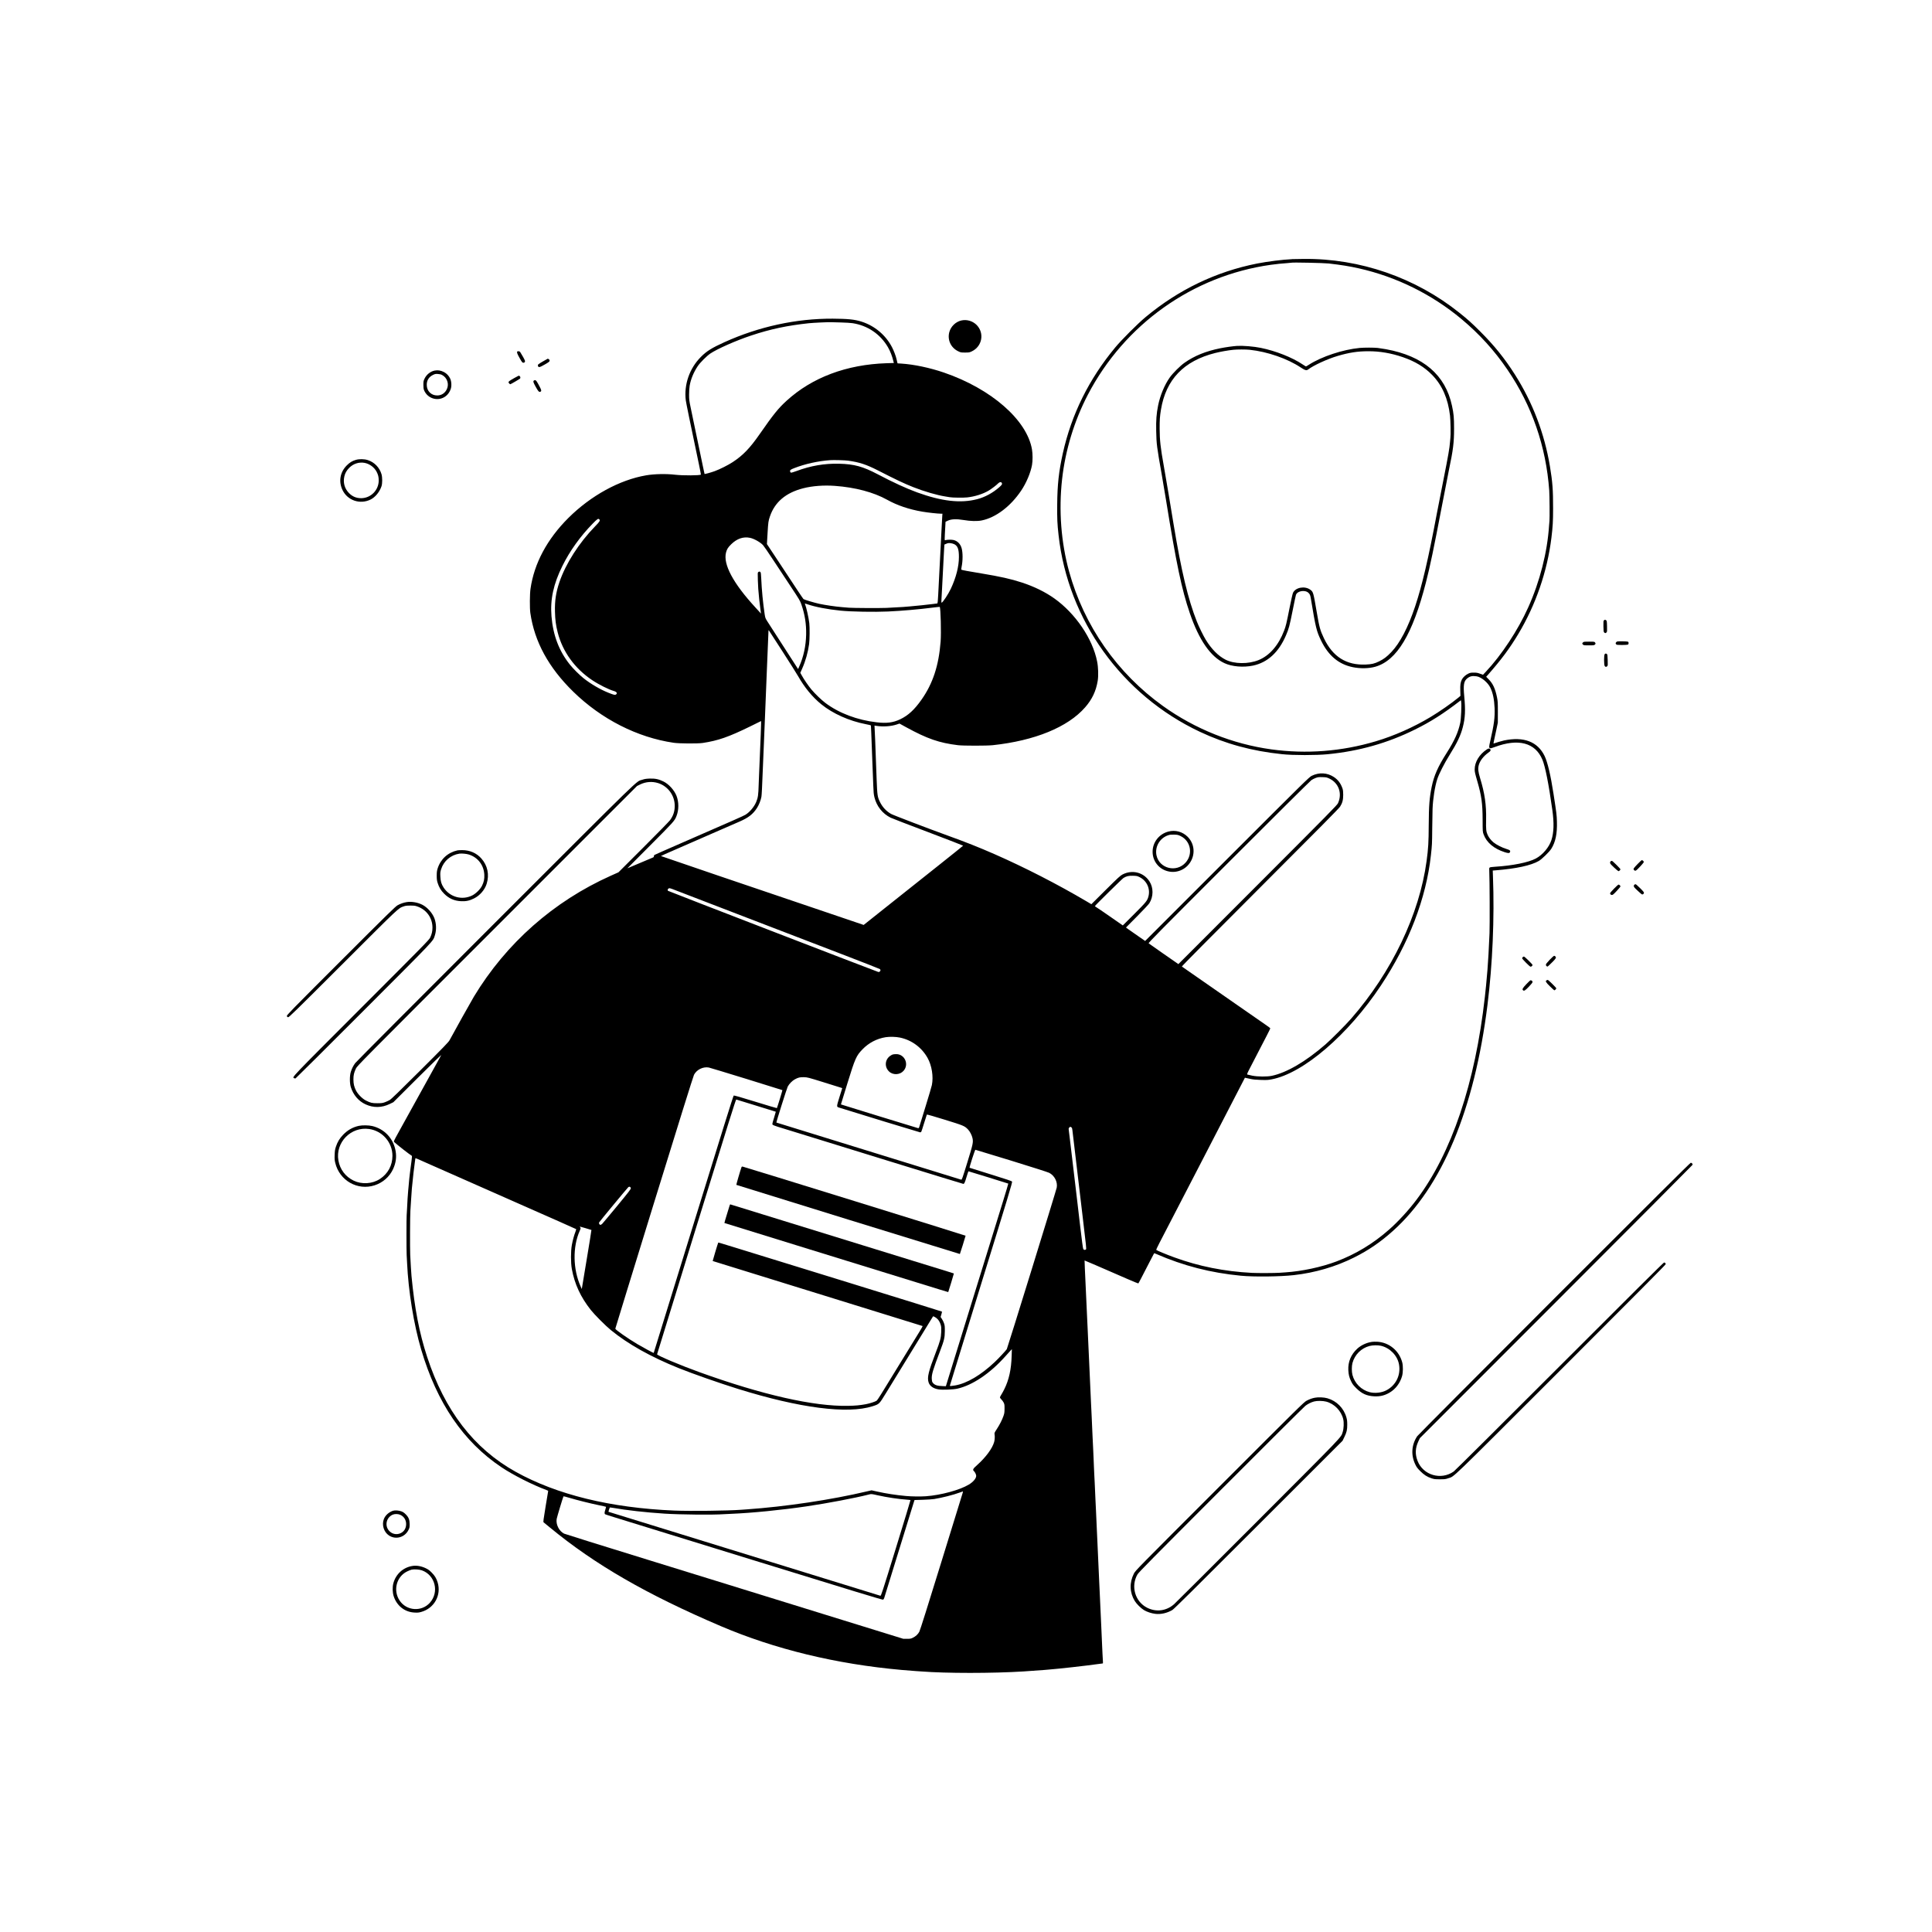 <?xml version="1.0" standalone="no"?>
<!DOCTYPE svg PUBLIC "-//W3C//DTD SVG 20010904//EN"
 "http://www.w3.org/TR/2001/REC-SVG-20010904/DTD/svg10.dtd">
<svg version="1.0" xmlns="http://www.w3.org/2000/svg"
 width="5209pt" height="5209pt" viewBox="0 0 5209 5209"
 preserveAspectRatio="xMidYMid meet">

<g transform="translate(0,5209) scale(0.1,-0.1)"
fill="#000000" stroke="none">
<path d="M34840 45103 c-265 -13 -664 -63 -945 -118 -1108 -219 -2119 -704
-3010 -1446 -207 -172 -643 -608 -814 -814 -712 -856 -1184 -1811 -1416 -2860
-109 -498 -146 -831 -151 -1380 -3 -394 2 -513 37 -825 253 -2286 1708 -4311
3809 -5300 693 -326 1400 -519 2215 -604 297 -32 923 -32 1235 -1 847 83 1608
299 2349 665 427 211 765 426 1216 773 l24 18 7 -46 c13 -90 -3 -453 -25 -560
-53 -255 -156 -486 -366 -815 -237 -373 -341 -608 -404 -913 -61 -300 -77
-507 -80 -1031 -2 -461 -12 -634 -57 -966 -193 -1440 -938 -2998 -2036 -4256
-142 -163 -537 -559 -688 -691 -533 -463 -1044 -763 -1450 -849 -128 -27 -379
-25 -527 4 -62 13 -121 26 -131 30 -16 6 -9 25 70 177 49 94 144 278 212 410
68 132 172 332 230 444 58 113 106 209 106 215 -1 6 -60 52 -133 101 -73 50
-442 307 -822 571 -808 563 -1111 774 -1290 897 -71 49 -134 94 -140 98 -6 6
793 813 2107 2127 1584 1585 2127 2133 2158 2182 63 99 85 182 85 320 0 86 -5
129 -19 170 -47 138 -119 234 -231 309 -179 119 -398 132 -598 34 -69 -34
-154 -117 -2282 -2244 l-2210 -2209 -195 135 c-107 75 -224 156 -259 181 l-63
46 299 301 c164 166 314 325 331 354 113 179 114 420 2 591 -158 243 -462 320
-724 185 -63 -33 -114 -80 -456 -419 l-385 -383 -144 85 c-770 454 -1653 907
-2466 1264 -425 186 -772 324 -1260 500 -527 191 -1468 550 -1530 585 -128 72
-232 183 -299 320 -68 139 -74 175 -91 615 -11 276 -25 650 -30 810 -3 91 -7
210 -10 265 -3 55 -8 161 -11 236 l-6 136 52 -8 c178 -28 392 -14 546 37 l76
25 182 -100 c565 -309 887 -421 1396 -483 141 -17 773 -17 935 0 1133 121
2025 486 2492 1021 187 214 292 435 338 710 23 136 17 369 -15 526 -121 614
-586 1297 -1155 1701 -243 173 -546 321 -874 428 -292 96 -583 161 -1096 246
-338 55 -517 89 -533 99 -7 4 -6 28 4 76 35 169 35 386 0 508 -33 114 -114
194 -220 218 -54 12 -187 8 -220 -6 -21 -9 -21 0 1 384 l6 113 66 31 c91 43
230 48 416 17 190 -33 375 -37 495 -12 380 78 777 379 1063 805 139 206 255
483 292 692 20 114 19 297 -1 416 -135 795 -1099 1637 -2375 2074 -381 130
-806 220 -1147 242 l-102 6 -10 36 c-5 20 -14 57 -19 82 -18 79 -71 221 -119
313 -169 329 -468 581 -823 694 -183 59 -374 78 -779 80 -985 4 -1986 -213
-2916 -633 -343 -155 -484 -243 -639 -400 -307 -309 -458 -747 -405 -1171 9
-69 111 -568 356 -1733 30 -145 53 -265 51 -267 -26 -26 -488 -28 -692 -4
-239 29 -565 22 -785 -16 -718 -123 -1491 -547 -2096 -1149 -573 -571 -923
-1225 -1021 -1910 -21 -139 -23 -522 -5 -650 111 -775 492 -1474 1158 -2125
759 -741 1728 -1234 2709 -1377 154 -22 641 -25 780 -5 417 63 698 161 1283
447 l292 144 0 -72 c0 -40 -4 -166 -9 -282 -6 -115 -12 -286 -16 -380 -3 -93
-7 -201 -10 -240 -2 -38 -7 -149 -10 -245 -3 -96 -8 -202 -10 -235 -3 -33 -7
-148 -10 -255 -8 -286 -19 -358 -68 -475 -54 -130 -177 -275 -290 -343 -54
-33 -322 -151 -1752 -774 -379 -165 -696 -305 -702 -310 -7 -6 -13 -21 -13
-34 0 -17 -8 -28 -26 -34 -28 -11 -458 -192 -604 -255 l-85 -36 616 618 c633
635 658 662 707 789 67 168 67 379 1 548 -61 154 -207 315 -352 386 -128 63
-226 83 -371 78 -97 -4 -137 -10 -201 -32 -182 -62 123 234 -3958 -3845 -2056
-2055 -3758 -3763 -3782 -3796 -55 -77 -87 -142 -117 -235 -33 -108 -33 -302
0 -410 66 -211 209 -379 397 -465 213 -99 439 -95 655 11 l95 46 654 652 c395
394 646 637 636 616 -19 -37 -517 -939 -1142 -2065 -136 -246 -143 -260 -126
-276 91 -84 411 -334 472 -369 12 -6 11 -29 -7 -161 -12 -85 -24 -176 -27
-204 -3 -27 -10 -81 -15 -120 -9 -63 -21 -185 -35 -350 -3 -33 -8 -80 -10
-105 -9 -81 -24 -332 -30 -480 -3 -80 -8 -164 -11 -187 -7 -57 -7 -967 0
-1068 3 -44 8 -138 11 -210 34 -762 181 -1667 380 -2340 426 -1443 1139 -2489
2164 -3174 313 -210 838 -476 1214 -615 26 -10 47 -21 47 -24 0 -4 -32 -193
-70 -421 -57 -343 -66 -417 -55 -425 7 -6 85 -70 172 -141 1212 -999 2605
-1803 4598 -2655 1465 -626 3118 -1027 4885 -1185 146 -13 293 -25 375 -30 50
-3 117 -8 150 -10 670 -53 1926 -53 2765 0 222 14 529 36 560 40 19 2 71 7
115 10 263 20 1001 102 1337 150 57 8 109 15 116 15 11 0 12 14 8 63 -3 34 -8
123 -11 197 -3 74 -8 182 -11 240 -2 58 -13 303 -24 545 -11 242 -22 485 -25
540 -2 55 -7 154 -10 220 -3 66 -7 163 -10 215 -3 52 -7 149 -10 215 -3 66 -7
165 -10 220 -14 305 -31 676 -40 885 -3 63 -7 160 -10 215 -6 124 -12 266 -25
555 -6 124 -12 263 -15 310 -2 47 -7 148 -10 225 -3 77 -8 178 -10 225 -3 47
-7 135 -10 195 -3 61 -7 157 -10 215 -2 58 -7 168 -10 245 -3 77 -7 178 -10
225 -8 141 -14 278 -20 415 -3 72 -7 173 -10 225 -2 52 -7 156 -10 230 -3 74
-8 169 -10 210 -3 41 -7 134 -10 205 -15 339 -55 1240 -60 1325 -6 116 -13
262 -20 435 -3 72 -7 173 -10 225 -3 52 -7 147 -10 210 -3 63 -7 160 -10 215
-2 55 -7 154 -10 220 -24 537 -34 753 -46 994 -5 112 -8 205 -7 206 3 2 392
-166 1158 -500 156 -68 287 -122 291 -119 7 4 91 164 314 599 60 116 110 212
112 214 2 3 27 -5 56 -18 734 -320 1468 -509 2282 -587 350 -34 1057 -26 1430
16 567 63 1128 227 1625 476 390 195 707 412 1045 715 1324 1186 2199 3278
2550 6094 137 1094 190 2348 148 3457 l-6 166 79 6 c554 44 954 131 1164 253
80 47 283 244 335 327 115 182 162 408 152 736 -6 185 -9 212 -93 755 -76 495
-159 846 -239 1012 -187 386 -564 530 -1094 418 -55 -11 -224 -61 -278 -82 -7
-3 -5 22 8 79 10 46 38 173 61 283 l42 200 1 285 c0 258 -2 295 -23 398 -47
233 -112 373 -224 485 l-68 69 38 42 c372 423 592 718 827 1110 471 784 782
1688 894 2596 36 299 45 441 45 785 1 504 -15 719 -85 1140 -148 889 -465
1721 -943 2474 -276 435 -559 786 -935 1161 -237 236 -336 326 -564 507 -1184
948 -2683 1466 -4192 1451 -143 -2 -285 -4 -315 -5z m985 -117 c331 -38 562
-75 815 -132 1011 -228 1965 -699 2764 -1366 483 -403 889 -850 1238 -1363
662 -971 1043 -2073 1128 -3261 9 -133 14 -753 6 -819 -2 -16 -7 -75 -11 -129
-46 -713 -247 -1503 -561 -2201 -275 -613 -720 -1288 -1148 -1742 l-72 -76
-80 29 c-65 24 -94 29 -169 29 -77 0 -98 -4 -147 -27 -71 -33 -143 -99 -173
-158 -38 -76 -48 -144 -43 -300 l4 -142 -58 -49 c-174 -144 -507 -377 -748
-521 -458 -275 -981 -507 -1475 -654 -917 -274 -1873 -348 -2820 -218 -1039
143 -2055 549 -2917 1167 -1238 888 -2130 2165 -2533 3627 -217 789 -283 1652
-189 2490 87 781 329 1577 693 2275 991 1902 2828 3208 4931 3505 142 20 335
40 445 46 61 4 112 9 115 11 13 12 872 -6 1005 -21z m-13150 -1590 c121 -3
263 -12 315 -20 405 -63 744 -294 950 -646 65 -112 116 -245 153 -401 l7 -26
-198 -6 c-1077 -35 -2004 -383 -2692 -1010 -226 -206 -359 -371 -728 -902
-264 -380 -451 -574 -728 -755 -124 -81 -344 -192 -484 -243 -99 -36 -268 -83
-274 -76 -1 2 -21 94 -44 204 -23 110 -80 385 -127 610 -47 226 -101 484 -120
575 -19 91 -55 264 -80 385 -43 205 -46 230 -46 368 0 89 7 185 16 240 30 175
108 362 217 525 64 96 239 271 338 339 186 126 694 351 1100 486 518 173 975
270 1555 332 126 13 521 32 605 28 25 -1 144 -4 265 -7z m190 -3726 c301 -41
493 -104 805 -263 488 -250 709 -355 955 -452 288 -114 638 -216 858 -250 56
-9 113 -19 127 -21 65 -13 373 -16 470 -5 208 24 419 91 574 182 79 47 215
150 260 198 35 37 79 42 96 11 17 -31 5 -52 -64 -113 -177 -156 -387 -271
-601 -326 -444 -116 -954 -58 -1620 184 -286 104 -652 272 -1055 485 -404 212
-638 277 -1045 287 -394 10 -771 -55 -1149 -197 -74 -27 -141 -47 -150 -44 -8
3 -18 14 -21 25 -13 42 4 57 108 97 294 115 644 192 972 215 90 7 398 -2 480
-13z m-355 -680 c549 -40 1046 -172 1408 -374 272 -152 591 -260 949 -321 145
-25 417 -55 500 -55 l43 0 -5 -67 c-3 -38 -12 -203 -20 -368 -8 -165 -17 -343
-20 -395 -29 -554 -60 -1161 -70 -1370 -7 -155 -15 -220 -25 -220 -5 0 -58 -7
-117 -15 -139 -18 -450 -51 -623 -65 -74 -6 -155 -13 -180 -15 -55 -5 -217
-14 -450 -25 -167 -8 -916 -4 -1010 5 -25 2 -106 9 -180 15 -185 15 -457 55
-624 91 -128 28 -396 108 -422 126 -6 5 -76 107 -156 228 -79 121 -299 453
-487 738 l-343 518 6 107 c4 59 9 150 12 202 16 276 22 318 62 434 132 390
429 641 897 761 249 64 556 87 855 65z m-6352 -902 c30 -30 13 -60 -111 -187
-436 -448 -794 -1007 -964 -1506 -93 -273 -128 -503 -120 -795 5 -222 24 -367
73 -560 132 -519 460 -974 930 -1288 177 -119 446 -253 585 -293 78 -22 102
-63 56 -94 -28 -18 -55 -11 -202 47 -218 86 -486 243 -675 395 -110 88 -278
256 -363 362 -294 366 -455 790 -498 1306 -37 455 53 871 296 1360 199 402
482 796 815 1137 124 127 150 144 178 116z m4064 -499 c109 -23 273 -115 350
-196 20 -21 142 -198 270 -393 129 -195 346 -523 481 -728 224 -338 251 -383
282 -474 95 -274 136 -529 130 -818 -6 -304 -70 -600 -187 -861 l-30 -68 -237
367 c-318 493 -524 814 -592 919 -53 84 -57 93 -73 198 -45 303 -78 646 -92
963 -5 113 -10 157 -21 167 -18 19 -34 19 -58 1 -17 -12 -18 -26 -12 -217 4
-112 9 -217 11 -234 3 -16 7 -66 10 -110 10 -126 17 -198 41 -384 l22 -175
-31 36 c-17 19 -74 82 -127 139 -593 645 -866 1158 -784 1472 24 91 52 136
139 222 154 152 328 212 508 174z m5506 -171 c94 -47 127 -136 126 -348 0
-253 -75 -547 -216 -850 -70 -150 -222 -380 -252 -380 -5 0 -6 44 -2 98 3 53
10 185 16 292 5 107 12 238 15 290 3 52 9 183 15 290 5 107 12 238 15 290 2
52 8 143 11 202 l7 106 36 15 c61 26 64 27 124 23 33 -3 77 -14 105 -28z
m-3962 -1619 c215 -74 541 -137 899 -173 290 -29 904 -40 1280 -23 367 17 832
57 1188 103 110 14 201 23 204 21 25 -25 42 -695 24 -934 -50 -646 -208 -1130
-514 -1565 -193 -275 -362 -430 -580 -533 -188 -89 -361 -111 -627 -80 -529
61 -1019 246 -1391 526 -104 79 -275 244 -371 358 -86 104 -205 277 -263 384
l-37 67 50 113 c91 205 157 440 187 662 16 123 19 450 5 565 -19 158 -77 413
-115 513 -9 21 -10 21 61 -4z m-671 -1269 c197 -305 387 -607 423 -670 174
-307 387 -565 626 -759 312 -253 751 -449 1199 -536 72 -14 133 -28 136 -31 5
-4 12 -187 45 -1074 4 -91 8 -214 11 -275 3 -60 7 -182 10 -270 7 -191 12
-241 31 -320 60 -244 218 -443 439 -552 33 -17 486 -191 1008 -388 521 -198
946 -362 945 -366 -2 -4 -300 -244 -663 -532 -363 -289 -966 -768 -1340 -1065
l-679 -540 -536 182 c-2499 845 -4930 1672 -4930 1676 0 3 170 79 378 169 207
91 649 284 982 429 333 145 673 293 755 329 244 106 364 199 473 366 54 82
104 209 121 303 9 51 17 212 46 934 3 74 7 182 10 240 3 58 7 164 10 235 5
128 20 488 30 735 3 69 12 292 20 495 21 540 25 628 30 750 8 162 45 1067 45
1090 0 11 3 15 9 10 5 -6 170 -260 366 -565z m18718 -675 c123 -18 302 -165
369 -305 70 -147 104 -311 115 -550 10 -254 -14 -440 -117 -889 -36 -158 -37
-177 -9 -191 17 -10 41 -4 130 29 635 238 1092 118 1284 -339 77 -182 172
-663 269 -1360 49 -349 41 -609 -25 -810 -64 -196 -236 -399 -422 -498 -197
-105 -627 -192 -1099 -221 -83 -5 -132 -12 -143 -21 -15 -12 -16 -28 -11 -120
10 -171 15 -1438 6 -1650 -16 -394 -39 -802 -55 -985 -33 -390 -44 -495 -70
-730 -261 -2333 -897 -4219 -1848 -5478 -209 -278 -496 -590 -737 -801 -428
-377 -895 -659 -1415 -856 -405 -153 -932 -266 -1375 -295 -52 -3 -123 -8
-158 -11 -116 -9 -595 -11 -747 -3 -746 39 -1427 175 -2094 418 -209 76 -478
188 -487 202 -3 5 35 87 84 182 49 94 255 492 457 882 499 966 510 987 611
1180 86 166 214 413 904 1749 l335 648 30 -6 c17 -3 73 -15 125 -27 70 -15
143 -22 275 -26 157 -5 195 -3 292 16 854 163 2062 1201 2942 2526 757 1140
1224 2357 1351 3518 31 285 31 290 35 712 3 220 7 459 9 530 10 273 63 611
126 805 46 144 193 431 338 663 200 319 294 516 352 742 64 248 74 453 39 825
-30 315 -13 416 83 492 73 57 132 70 251 53z m-3970 -2757 c252 -120 351 -403
232 -663 -26 -55 -214 -246 -2166 -2200 l-2138 -2139 -47 33 c-26 18 -203 141
-393 273 -190 132 -353 247 -361 254 -13 13 267 296 2160 2189 1196 1197 2199
2192 2228 2212 29 20 83 47 120 60 58 21 82 23 178 20 103 -3 116 -6 187 -39z
m-18097 -122 c264 -84 447 -335 446 -614 -1 -149 -38 -264 -126 -385 -25 -34
-347 -364 -718 -734 l-673 -672 -204 -91 c-1545 -692 -2820 -1818 -3693 -3260
-65 -107 -562 -997 -657 -1176 -27 -51 -154 -182 -794 -820 -557 -555 -777
-768 -819 -792 -31 -19 -89 -45 -130 -60 -64 -23 -88 -26 -203 -27 -144 0
-185 10 -310 73 -98 50 -217 171 -268 272 -50 101 -67 176 -68 295 -1 116 16
187 67 295 36 74 86 125 3808 3846 l3771 3772 85 42 c153 74 324 87 486 36z
m12979 -2535 c193 -95 293 -310 240 -516 -32 -121 -57 -152 -383 -478 l-309
-308 -301 209 c-165 116 -335 231 -376 257 -42 26 -76 50 -76 54 0 14 737 739
772 760 83 49 136 62 253 59 103 -3 115 -5 180 -37z m-10705 -1049 c1015 -390
2259 -868 2765 -1062 506 -195 928 -360 938 -368 22 -20 22 -45 -2 -66 -14
-12 -27 -16 -43 -11 -98 31 -5664 2178 -5670 2188 -14 21 -4 51 21 63 20 10
34 8 85 -11 33 -13 891 -343 1906 -733z m4244 -3277 c316 -66 587 -266 745
-549 115 -204 162 -505 116 -731 -9 -44 -82 -291 -162 -550 -80 -258 -155
-503 -167 -543 -20 -69 -23 -73 -46 -68 -23 4 -2073 636 -2077 639 0 1 77 255
173 564 210 679 239 746 408 921 169 175 384 288 624 327 106 17 277 13 386
-10z m-4141 -1114 c533 -165 970 -301 972 -303 4 -3 -142 -479 -149 -485 -3
-3 -261 74 -575 171 -417 129 -576 174 -589 167 -12 -7 -311 -962 -1086 -3473
-588 -1904 -1070 -3464 -1071 -3466 -4 -5 -295 152 -440 238 -246 145 -595
389 -595 416 0 8 471 1538 1046 3402 661 2142 1057 3408 1076 3445 74 139 243
222 398 195 25 -5 481 -143 1013 -307z m2093 -94 c243 -75 453 -141 467 -146
l25 -10 -74 -237 c-80 -257 -80 -264 -22 -283 418 -132 2182 -671 2196 -671
11 0 24 6 30 13 5 6 40 112 77 234 38 122 71 226 74 232 4 6 200 -50 483 -138
512 -158 534 -168 626 -262 52 -53 106 -158 122 -235 24 -113 14 -158 -140
-657 -134 -434 -146 -468 -165 -463 -38 10 -4979 1537 -4982 1540 -8 7 282
925 306 970 39 74 122 158 191 195 95 51 134 60 245 58 98 -3 110 -6 541 -140z
m-1826 -628 c289 -89 526 -162 527 -163 1 -1 -21 -77 -49 -169 -47 -151 -50
-169 -36 -183 8 -8 71 -33 139 -54 68 -21 365 -112 659 -203 294 -91 1389
-429 2432 -751 1043 -322 1904 -586 1912 -586 24 0 40 34 87 192 24 81 47 148
50 148 9 0 1070 -328 1074 -332 2 -2 -65 -228 -150 -503 -85 -275 -465 -1503
-844 -2730 l-689 -2230 -83 3 c-153 4 -224 29 -273 95 -15 21 -22 47 -24 100
-6 120 28 235 228 761 106 278 123 350 124 526 1 128 -2 153 -22 213 -13 37
-39 91 -58 118 l-34 51 21 70 c12 38 19 72 15 75 -3 3 -1118 350 -2478 770
-3538 1092 -3549 1096 -3552 1092 -8 -8 -154 -494 -151 -498 3 -2 1276 -397
2831 -877 1554 -480 2828 -875 2830 -877 3 -3 -31 -63 -74 -133 -231 -377
-823 -1343 -877 -1429 -34 -55 -108 -176 -165 -268 -57 -93 -113 -175 -125
-183 -42 -27 -182 -73 -286 -93 -155 -29 -284 -42 -484 -45 -925 -19 -2315
297 -4010 909 -511 184 -1143 451 -1139 481 1 5 478 1553 1060 3441 846 2742
1062 3432 1074 3428 8 -2 251 -77 540 -166z m8496 -584 c16 -10 23 -29 27 -72
6 -55 41 -353 52 -438 3 -22 39 -326 80 -675 72 -615 88 -744 140 -1180 104
-870 108 -910 95 -925 -19 -22 -57 -18 -73 8 -9 14 -40 243 -86 637 -40 338
-74 631 -76 650 -12 95 -91 764 -206 1735 -10 94 -22 184 -25 202 -3 24 1 38
16 53 24 24 29 24 56 5z m-1618 -900 c528 -163 985 -308 1019 -326 144 -72
233 -247 204 -400 -14 -76 -1329 -4329 -1346 -4355 -27 -41 -222 -250 -326
-348 -373 -352 -750 -575 -1068 -630 -109 -18 -141 -20 -141 -6 0 5 380 1241
845 2746 741 2398 844 2740 832 2757 -9 14 -154 63 -577 194 -310 95 -566 176
-568 178 -10 10 143 485 156 485 7 0 443 -133 970 -295z m-15638 -117 c162
-72 412 -182 555 -245 143 -64 433 -192 645 -285 212 -94 482 -213 600 -265
118 -52 289 -128 380 -168 91 -40 305 -135 475 -210 171 -75 519 -229 775
-342 256 -113 468 -208 473 -212 4 -4 -4 -35 -17 -69 -38 -96 -74 -230 -98
-359 -31 -171 -31 -478 0 -648 74 -406 237 -758 512 -1105 102 -129 398 -426
542 -543 461 -377 1073 -720 1823 -1022 371 -150 1108 -408 1600 -561 1665
-518 2957 -685 3632 -468 181 58 175 52 358 350 137 224 512 835 993 1619 74
121 167 272 205 335 39 63 72 117 74 119 6 8 71 -28 106 -59 45 -39 80 -99
102 -174 14 -48 16 -85 12 -190 -7 -164 -26 -238 -148 -555 -195 -505 -234
-665 -194 -797 30 -103 129 -173 275 -195 106 -16 390 -5 501 20 408 92 878
407 1289 866 63 71 130 145 148 164 l34 36 -6 -180 c-10 -367 -73 -651 -201
-906 -25 -50 -61 -115 -80 -145 -19 -30 -35 -62 -35 -70 0 -9 17 -33 38 -54
21 -20 50 -59 63 -86 21 -44 24 -62 23 -164 0 -98 -4 -127 -28 -195 -36 -105
-103 -237 -183 -359 -59 -90 -64 -103 -58 -135 11 -57 6 -151 -11 -211 -50
-174 -226 -412 -459 -620 -114 -101 -127 -128 -84 -166 27 -24 59 -91 59 -124
0 -70 -79 -164 -198 -236 -245 -148 -750 -285 -1159 -315 -142 -10 -392 -7
-538 7 -272 25 -542 67 -773 119 l-153 34 -122 -28 c-961 -228 -2192 -412
-3247 -486 -47 -3 -110 -8 -140 -10 -357 -28 -1390 -40 -1815 -22 -1716 73
-3163 428 -4273 1046 -1127 627 -1911 1646 -2386 3099 -212 648 -338 1304
-421 2177 -9 98 -26 383 -35 575 -8 189 -5 1059 5 1190 3 36 12 175 20 310 9
135 18 265 20 290 36 362 54 517 80 705 8 55 15 103 15 107 0 4 30 -7 68 -23
37 -17 200 -89 362 -161z m5378 -624 c2 -25 -50 -93 -368 -479 -204 -247 -386
-464 -404 -482 -24 -22 -40 -30 -55 -26 -20 5 -37 41 -29 62 6 18 771 942 791
956 29 20 61 4 65 -31z m-1220 -1078 c84 -24 155 -46 158 -48 2 -3 -55 -362
-128 -798 l-132 -794 -29 65 c-211 466 -221 1071 -25 1508 26 59 27 66 13 87
-9 13 -14 24 -12 24 1 0 71 -20 155 -44z m10167 -7138 c-7 -24 -266 -862 -575
-1863 -354 -1147 -573 -1842 -593 -1878 -36 -69 -97 -126 -176 -164 -50 -25
-67 -28 -156 -28 l-100 0 -2095 648 c-1152 357 -2187 677 -2300 712 -113 35
-1219 377 -2458 760 -1240 382 -2272 705 -2294 716 -135 69 -224 247 -199 396
10 56 174 599 184 610 3 3 76 -16 162 -42 213 -63 540 -145 780 -195 109 -22
201 -43 204 -46 3 -2 -5 -35 -17 -72 -27 -83 -28 -118 -4 -130 9 -5 127 -44
262 -85 135 -42 1812 -560 3728 -1151 2697 -833 3488 -1074 3502 -1066 10 5
23 25 29 42 5 18 188 610 406 1315 217 705 399 1293 404 1306 l9 24 219 6
c120 3 261 13 313 21 209 34 515 111 685 174 44 16 83 30 87 31 3 0 0 -18 -7
-41z m-2294 -63 c256 -57 558 -102 808 -120 41 -3 77 -7 79 -10 3 -3 -174
-585 -393 -1295 -377 -1222 -400 -1290 -419 -1284 -61 20 -7329 2264 -7331
2264 -4 0 30 109 36 115 3 2 43 -2 90 -10 362 -64 876 -122 1384 -155 405 -27
1325 -36 1599 -15 34 2 126 7 206 10 547 22 1363 103 2025 201 568 84 1291
221 1680 319 70 18 62 19 236 -20z"/>
<path d="M33355 42764 c-112 -7 -310 -35 -455 -64 -387 -78 -695 -202 -962
-390 -120 -84 -315 -279 -401 -400 -138 -195 -258 -483 -312 -751 -45 -225
-58 -393 -52 -689 7 -354 16 -423 151 -1185 30 -170 80 -467 111 -660 282
-1743 424 -2422 645 -3069 246 -721 558 -1172 931 -1345 203 -95 510 -121 771
-67 394 83 696 360 891 818 76 177 96 251 178 663 44 220 84 412 90 428 45
112 259 140 345 45 34 -36 42 -59 58 -154 130 -786 151 -870 276 -1129 197
-405 477 -638 857 -714 205 -41 436 -36 608 14 578 168 1002 875 1360 2270
114 444 209 900 430 2055 79 415 165 854 190 975 115 547 139 741 139 1120 0
293 -9 399 -56 615 -178 832 -774 1342 -1783 1525 -77 14 -176 29 -220 34
-102 11 -362 11 -485 0 -453 -43 -1029 -233 -1373 -455 -37 -24 -71 -44 -76
-44 -4 0 -44 24 -89 54 -282 189 -721 363 -1126 446 -189 39 -482 63 -641 54z
m340 -105 c479 -51 1018 -238 1377 -478 116 -77 154 -87 199 -52 140 109 521
284 794 364 311 92 538 127 829 127 308 1 616 -52 928 -159 339 -117 587 -269
798 -487 267 -277 421 -631 475 -1091 15 -130 22 -521 10 -598 -2 -16 -7 -66
-10 -110 -12 -163 -47 -365 -168 -975 -69 -344 -153 -773 -187 -955 -230
-1225 -394 -1928 -584 -2500 -189 -569 -410 -993 -644 -1237 -122 -127 -201
-187 -327 -249 -127 -62 -198 -79 -361 -86 -522 -23 -889 207 -1128 707 -103
216 -124 295 -196 715 -90 527 -93 538 -173 596 -148 107 -396 62 -465 -83
-12 -24 -52 -203 -92 -403 -85 -430 -100 -491 -147 -615 -149 -395 -392 -676
-689 -797 -276 -112 -655 -108 -889 10 -195 98 -380 284 -535 537 -66 107
-186 353 -240 490 -237 597 -418 1354 -629 2630 -28 168 -89 537 -135 820 -47
283 -106 628 -131 765 -84 467 -108 678 -109 985 -1 241 6 335 35 512 133 814
615 1318 1465 1531 140 35 340 71 489 86 102 11 336 11 440 0z"/>
<path d="M40085 31883 c-202 -135 -325 -339 -325 -538 0 -67 8 -102 74 -330
110 -380 139 -591 140 -1025 1 -325 1 -325 27 -397 80 -219 274 -383 564 -478
99 -32 132 -32 146 -1 19 41 -1 59 -93 86 -109 31 -278 117 -350 177 -66 55
-124 129 -157 199 -42 89 -49 152 -43 415 8 397 -37 711 -162 1120 -54 178
-61 254 -35 354 31 114 128 240 257 332 63 45 70 59 52 94 -15 26 -48 24 -95
-8z"/>
<path d="M24065 23658 c-16 -6 -47 -23 -68 -39 -140 -101 -153 -296 -28 -417
108 -105 297 -95 395 20 151 176 26 450 -203 447 -37 0 -79 -5 -96 -11z"/>
<path d="M19991 20618 c-29 -79 -143 -469 -138 -474 6 -6 6015 -1864 6027
-1864 4 0 150 468 154 493 1 7 -5922 1843 -6006 1862 -23 5 -29 2 -37 -17z"/>
<path d="M19672 19588 c-5 -18 -40 -131 -77 -251 -37 -120 -66 -219 -64 -221
2 -2 1019 -316 2259 -699 2148 -663 3100 -957 3565 -1101 115 -36 210 -64 211
-63 5 6 155 500 152 502 -2 1 -84 27 -183 58 -99 30 -511 157 -915 282 -404
125 -1016 314 -1360 420 -2790 861 -3557 1098 -3567 1102 -7 3 -16 -10 -21
-29z"/>
<path d="M25917 43449 c-152 -36 -281 -161 -322 -313 -56 -207 40 -418 234
-514 73 -36 77 -37 190 -37 110 0 120 2 183 32 281 133 346 495 128 713 -108
108 -267 153 -413 119z"/>
<path d="M13947 42613 c-18 -18 -1 -66 64 -179 65 -115 73 -124 100 -124 21 0
32 7 41 24 9 22 3 38 -52 138 -35 62 -70 121 -78 131 -15 17 -62 23 -75 10z"/>
<path d="M14646 42350 c-142 -83 -151 -90 -142 -124 13 -51 44 -44 183 36 107
62 129 78 131 100 2 18 -4 31 -20 42 -12 9 -25 16 -28 16 -3 0 -59 -32 -124
-70z"/>
<path d="M11720 42099 c-115 -23 -221 -107 -274 -219 -28 -59 -31 -74 -31
-165 0 -74 5 -112 18 -145 98 -239 396 -316 594 -154 55 45 99 109 124 182 29
81 23 205 -13 284 -34 74 -94 138 -165 175 -86 45 -167 59 -253 42z m196 -117
c138 -71 198 -242 133 -382 -50 -109 -145 -172 -259 -172 -165 -1 -284 119
-284 287 -1 120 59 214 169 267 53 26 68 29 130 25 45 -2 85 -11 111 -25z"/>
<path d="M13860 41894 c-124 -71 -150 -90 -150 -111 0 -14 35 -53 48 -53 13 0
256 142 264 154 21 30 -3 76 -39 76 -4 0 -60 -30 -123 -66z"/>
<path d="M14392 41828 c-22 -22 -13 -50 51 -166 63 -116 91 -148 121 -136 41
16 38 40 -14 139 -77 147 -97 175 -123 175 -13 0 -28 -5 -35 -12z"/>
<path d="M9595 39691 c-99 -29 -165 -69 -246 -150 -182 -183 -225 -435 -113
-666 136 -280 473 -393 756 -253 126 63 241 202 294 358 25 74 25 240 0 325
-53 180 -193 324 -369 380 -96 31 -229 33 -322 6z m236 -81 c134 -26 259 -118
323 -239 42 -81 57 -143 57 -236 -1 -261 -212 -474 -470 -477 -134 -1 -242 45
-335 141 -118 124 -160 282 -121 450 21 88 59 154 130 227 111 113 265 162
416 134z"/>
<path d="M43245 35364 c-14 -14 -16 -39 -14 -162 2 -126 5 -148 21 -164 23
-23 40 -23 63 2 15 17 17 36 13 165 -3 131 -5 148 -23 161 -25 18 -40 18 -60
-2z"/>
<path d="M43580 34780 c-24 -24 -25 -43 -4 -64 13 -13 41 -16 155 -16 78 0
149 5 160 10 25 14 26 66 1 79 -10 5 -80 10 -155 10 -124 1 -139 -1 -157 -19z"/>
<path d="M42680 34770 c-11 -11 -20 -24 -20 -30 0 -5 9 -19 20 -30 18 -18 33
-20 160 -20 127 0 142 2 160 20 24 24 24 29 4 58 -14 21 -22 22 -160 22 -131
0 -146 -2 -164 -20z"/>
<path d="M43266 34454 c-23 -23 -23 -289 0 -322 19 -27 45 -28 68 -3 16 17 17
36 12 167 -4 126 -7 150 -22 161 -23 17 -39 16 -58 -3z"/>
<path d="M31502 29670 c-252 -66 -426 -289 -426 -545 0 -291 221 -523 514
-542 155 -10 312 50 423 161 221 221 224 572 7 786 -139 137 -331 189 -518
140z m332 -123 c271 -134 336 -487 131 -715 -248 -276 -708 -161 -784 196 -49
232 89 468 317 543 45 15 79 18 159 16 94 -3 108 -7 177 -40z"/>
<path d="M12335 29163 c-263 -59 -457 -237 -537 -493 -18 -60 -23 -97 -23
-190 0 -93 5 -130 23 -190 38 -121 89 -207 172 -291 132 -134 277 -198 461
-207 137 -6 229 14 352 76 155 77 288 231 338 392 77 249 26 494 -144 685
-130 147 -315 226 -521 224 -56 -1 -110 -3 -121 -6z m305 -112 c245 -77 406
-287 418 -546 5 -115 -11 -191 -61 -295 -46 -95 -168 -215 -267 -264 -275
-135 -603 -43 -770 215 -60 92 -81 166 -87 296 -5 101 -3 121 20 196 70 223
259 385 492 421 59 9 191 -3 255 -23z"/>
<path d="M44161 28803 c-116 -121 -126 -135 -112 -161 13 -25 38 -34 59 -23
36 19 212 210 212 230 0 19 -34 51 -55 51 -5 0 -52 -44 -104 -97z"/>
<path d="M43428 28869 c-11 -6 -18 -22 -18 -39 0 -23 19 -46 105 -127 58 -54
112 -99 120 -101 16 -4 55 32 55 50 0 17 -213 228 -230 228 -8 0 -23 -5 -32
-11z"/>
<path d="M44068 28239 c-11 -6 -18 -22 -18 -39 0 -23 18 -45 100 -121 55 -51
106 -97 115 -101 20 -12 51 6 58 34 5 19 -12 41 -101 130 -60 60 -115 108
-122 108 -8 0 -23 -5 -32 -11z"/>
<path d="M43516 28130 c-58 -61 -106 -115 -106 -121 0 -27 22 -49 50 -49 23 0
46 19 129 108 56 59 101 114 101 123 0 20 -31 49 -52 49 -8 0 -63 -50 -122
-110z"/>
<path d="M10971 27769 c-84 -13 -171 -42 -251 -86 -56 -31 -261 -231 -1529
-1498 -1348 -1347 -1463 -1465 -1457 -1489 4 -17 15 -28 32 -32 24 -6 144 111
1478 1443 1545 1544 1490 1492 1639 1545 50 18 85 22 182 22 104 0 130 -3 192
-26 247 -88 403 -309 403 -568 0 -99 -18 -177 -62 -270 -29 -61 -156 -190
-1860 -1895 -1935 -1937 -1865 -1864 -1808 -1895 12 -6 28 -9 38 -6 9 3 836
826 1837 1828 1977 1979 1866 1862 1921 2033 46 142 39 324 -17 465 -57 141
-186 284 -316 353 -126 66 -290 95 -422 76z"/>
<path d="M41783 26213 c-78 -82 -103 -115 -103 -135 0 -24 23 -48 46 -48 4 0
56 48 115 107 112 110 126 135 93 167 -8 9 -23 16 -32 16 -9 0 -63 -48 -119
-107z"/>
<path d="M41056 26284 c-9 -8 -16 -23 -16 -32 0 -19 195 -216 223 -225 19 -7
57 24 57 46 0 19 -213 227 -232 227 -9 0 -24 -7 -32 -16z"/>
<path d="M41698 25659 c-38 -22 -21 -53 91 -162 59 -59 113 -107 120 -107 15
0 51 37 51 53 0 18 -212 227 -230 227 -8 0 -23 -5 -32 -11z"/>
<path d="M41151 25553 c-99 -105 -115 -135 -89 -161 28 -28 56 -12 157 93 72
75 101 112 101 130 0 24 -25 45 -54 45 -8 0 -60 -48 -115 -107z"/>
<path d="M9675 21735 c-164 -35 -306 -116 -427 -243 -92 -97 -147 -187 -189
-312 -27 -82 -32 -113 -36 -225 -5 -109 -2 -144 16 -218 114 -477 600 -754
1061 -605 220 71 399 227 496 433 77 165 100 323 70 493 -58 336 -299 593
-628 672 -97 23 -269 26 -363 5z m279 -85 c358 -52 626 -361 627 -721 0 -262
-122 -486 -341 -628 -204 -132 -484 -149 -705 -43 -221 107 -369 302 -411 544
-84 487 338 919 830 848z"/>
<path d="M41904 17078 c-2014 -2015 -3676 -3685 -3694 -3711 -155 -232 -173
-514 -48 -767 33 -69 58 -101 132 -175 102 -101 182 -153 301 -192 72 -24 95
-27 225 -27 133 0 152 2 225 27 183 64 -48 -158 3038 2926 1928 1927 2827
2832 2827 2846 0 27 -18 45 -45 45 -13 0 -912 -892 -2815 -2796 -1562 -1562
-2821 -2814 -2855 -2838 -343 -242 -825 -101 -975 286 -70 180 -63 347 22 528
l40 85 3673 3675 c2020 2021 3675 3684 3679 3694 8 24 -19 56 -48 56 -15 0
-1133 -1113 -3682 -3662z"/>
<path d="M36990 15911 c-145 -21 -292 -89 -395 -183 -169 -155 -253 -356 -242
-578 7 -129 25 -200 79 -310 34 -70 58 -101 137 -180 147 -146 282 -207 482
-217 156 -8 282 22 415 100 161 95 282 255 336 444 28 100 30 275 4 373 -85
317 -358 540 -680 555 -44 2 -106 0 -136 -4z m245 -106 c241 -57 441 -263 484
-499 54 -293 -85 -573 -350 -706 -122 -62 -304 -81 -438 -46 -228 59 -408 239
-467 467 -22 85 -22 235 0 318 61 226 237 403 460 461 86 23 227 25 311 5z"/>
<path d="M35450 14405 c-83 -17 -134 -36 -223 -81 -68 -35 -199 -164 -2343
-2308 -2242 -2242 -2272 -2272 -2312 -2352 -125 -245 -116 -513 23 -739 51
-83 167 -197 250 -247 80 -48 198 -87 305 -100 147 -18 313 19 458 103 44 26
588 564 2323 2299 l2267 2265 46 95 c65 133 81 201 80 340 0 88 -5 133 -23
195 -71 251 -262 443 -511 515 -92 27 -248 34 -340 15z m306 -105 c220 -57
407 -249 460 -475 21 -93 15 -254 -15 -345 -49 -154 69 -30 -2286 -2389 -1204
-1206 -2223 -2221 -2263 -2256 -208 -180 -478 -215 -722 -93 -326 163 -447
578 -263 898 31 55 393 421 2253 2283 1218 1220 2242 2239 2275 2264 69 53
156 96 235 117 82 22 231 20 326 -4z"/>
<path d="M10595 11357 c-113 -38 -207 -123 -246 -225 -60 -156 0 -350 138
-441 182 -121 427 -52 526 148 29 60 32 74 32 156 -1 120 -26 185 -104 264
-41 42 -72 64 -116 81 -73 27 -175 35 -230 17z m195 -108 c101 -45 160 -138
160 -250 0 -111 -52 -199 -144 -244 -110 -54 -240 -27 -319 66 -120 139 -71
353 98 430 55 25 147 24 205 -2z"/>
<path d="M11124 9870 c-253 -38 -453 -220 -519 -470 -27 -101 -23 -245 9 -345
83 -260 299 -430 561 -442 83 -5 115 -2 180 16 352 97 550 452 444 799 -33
108 -78 181 -160 263 -60 61 -93 85 -160 117 -120 57 -245 79 -355 62z m250
-119 c360 -127 474 -588 216 -874 -224 -250 -630 -220 -816 60 -181 272 -86
642 200 783 44 22 101 45 126 50 70 14 207 5 274 -19z"/>
</g>
</svg>
